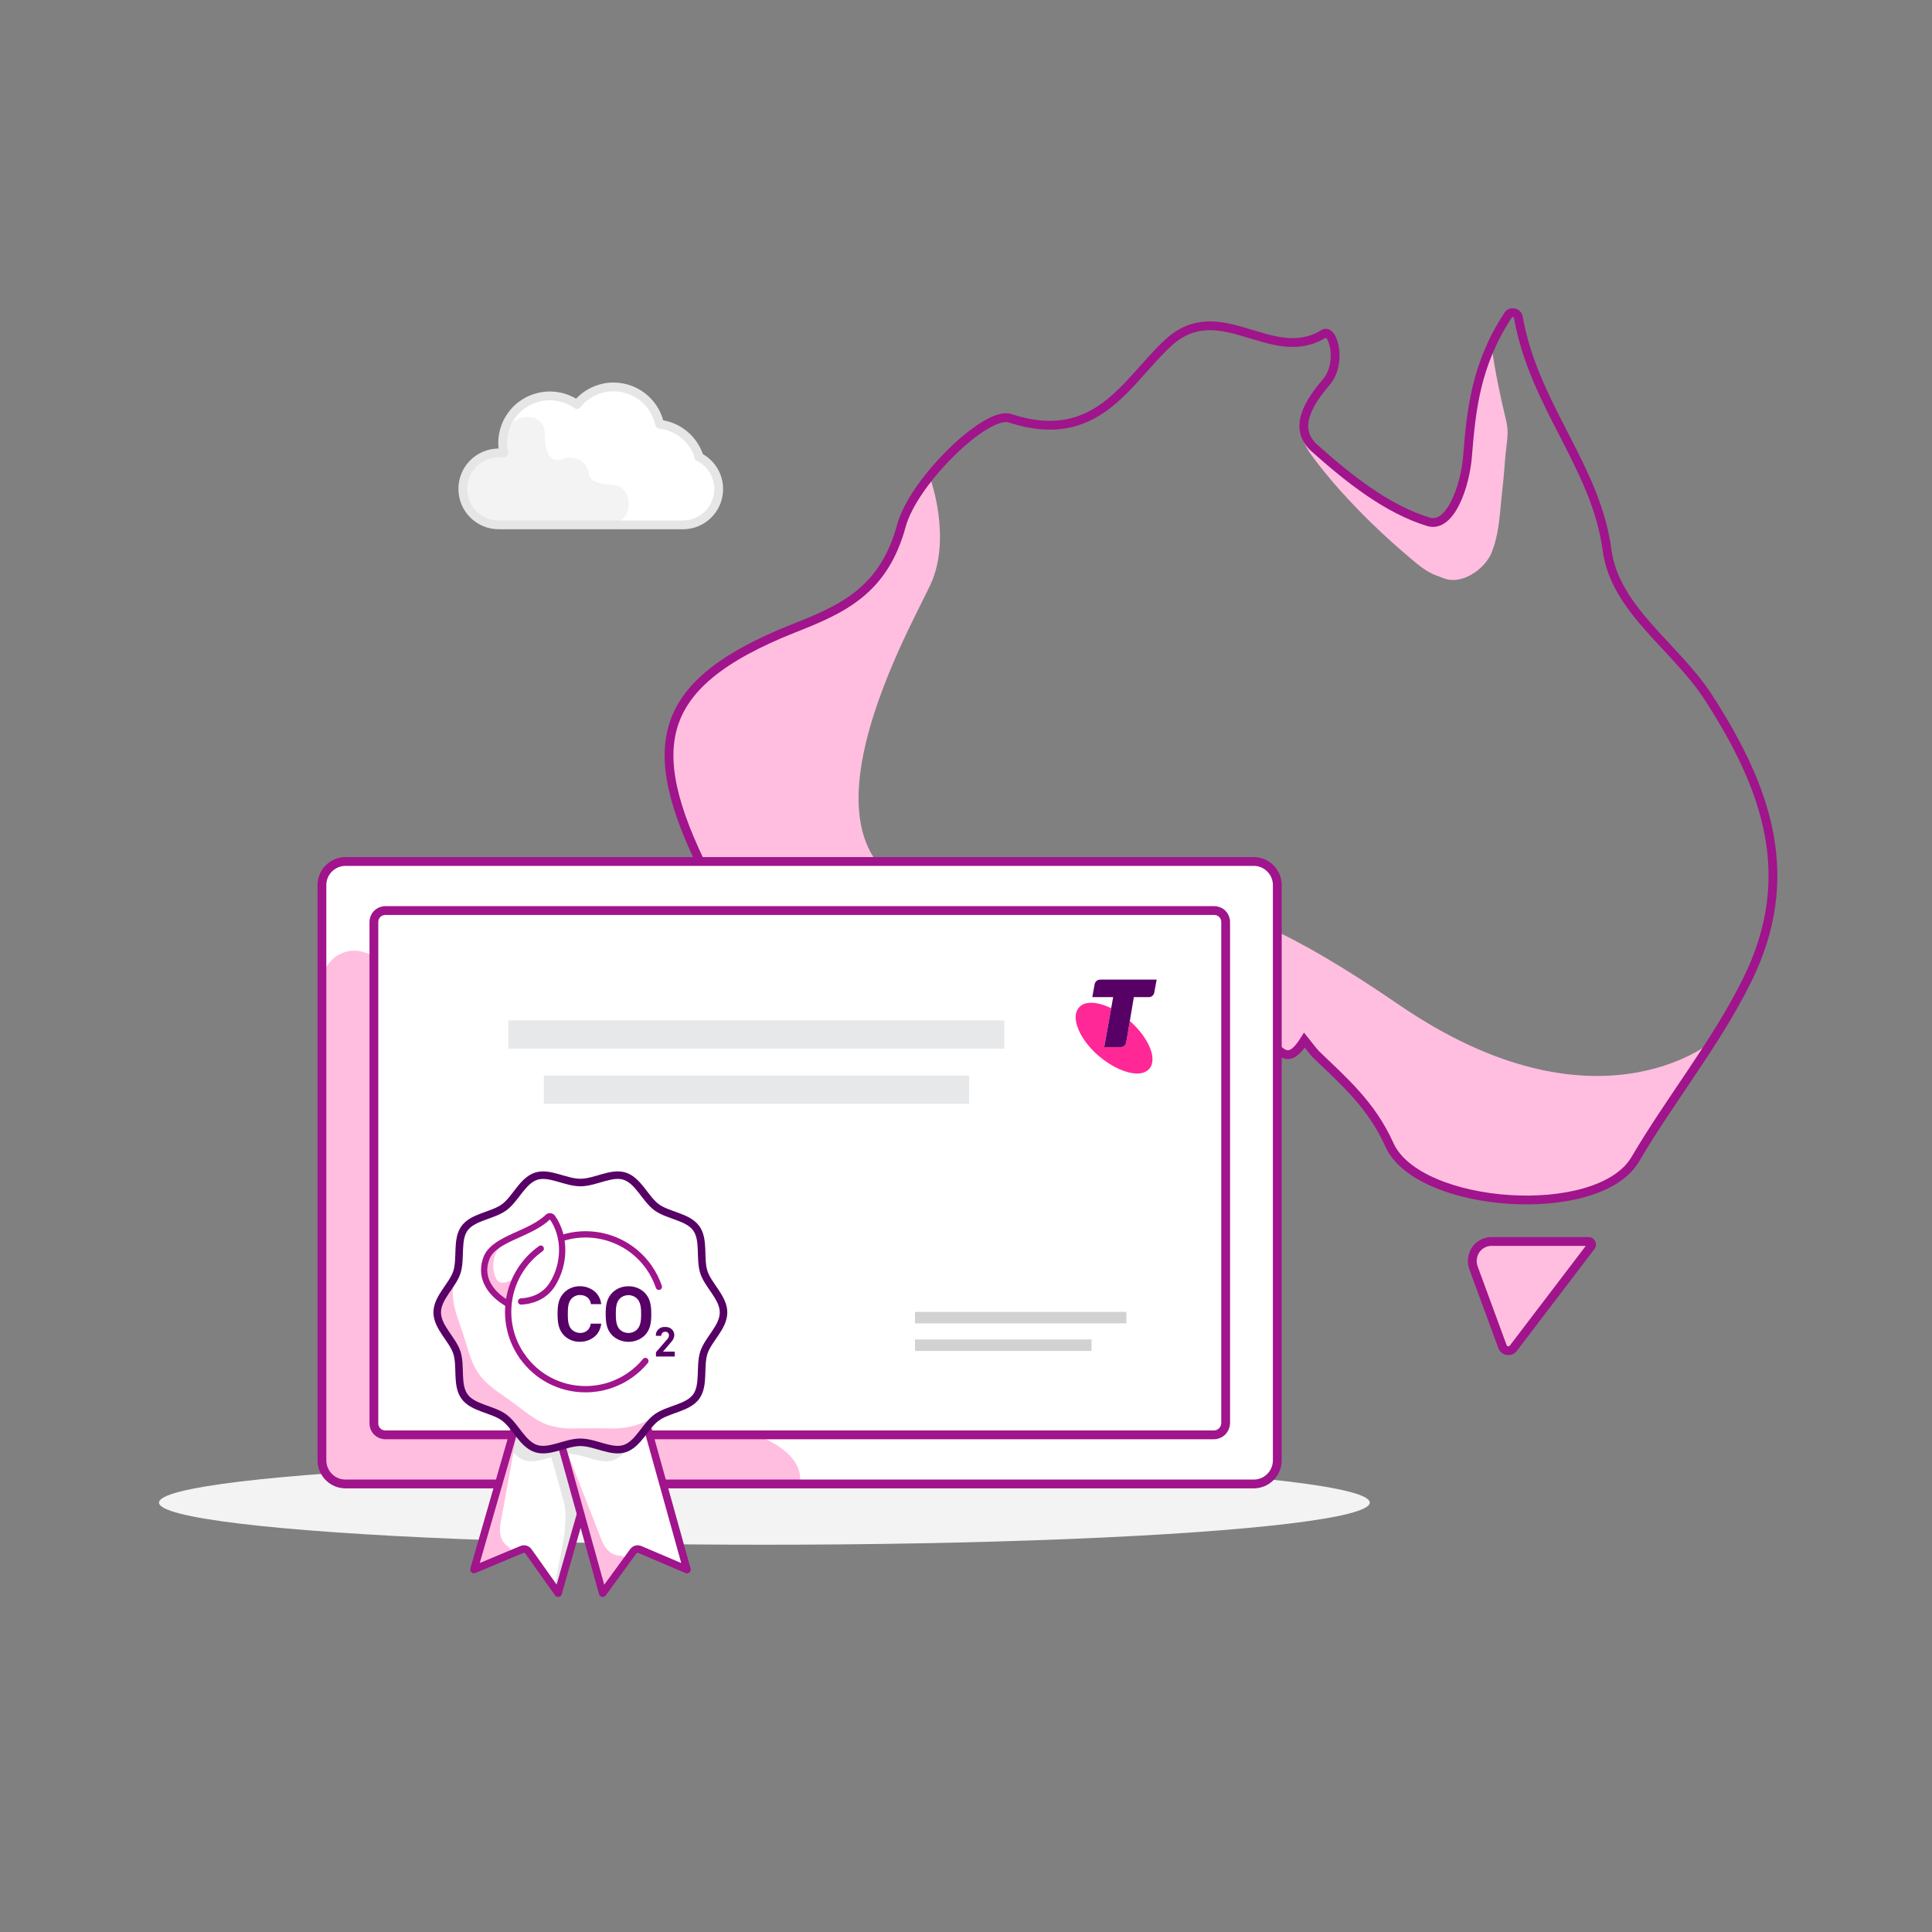 <?xml version="1.0" encoding="UTF-8"?><svg id="e" xmlns="http://www.w3.org/2000/svg" width="400" height="400" viewBox="0 0 400 400"><rect x="0" y="0" width="400" height="400" fill="#808080" stroke="none"/><path d="M311.75,86.73c-1.18-4.89-2.21-9.83-2.91-14.82-.05-.32-.07-.64-.11-.97-.54,1.72-1.25,3.36-1.95,5.03-1.64,3.92-1.83,7.98-1.61,12.19,.06,1.05-.39,2.04-1.18,2.63-.28,1.9-.64,3.79-.94,5.7-.72,4.6-2.09,11.82-8.28,11.09-1.97-.23-3.72-1.26-5.37-2.3-.37-.23-.74-.47-1.11-.71-.04-.02-.24-.15-.32-.2-.06-.04-.13-.07-.16-.09-.42-.22-.85-.42-1.27-.64-2.04-1.02-4.18-2.28-5.09-4.27-1.98-1.15-3.81-2.46-5.21-4.04-.58-.23-1.16-.54-1.72-1.03-1-.86-2-1.71-2.96-2.62-.22-.21-.41-.42-.59-.64-.27,.04-.54,.08-.84,.08-.13,0-.24-.03-.37-.04,.48,1.06,1,2.11,1.68,3.04,1.89,2.57,3.9,5.05,6.03,7.42,4.49,5.02,9.32,9.63,14.4,13.92,1.72,1.45,3.42,2.94,5.54,3.7,.52,.19,1.04,.38,1.55,.58,3.64,1.43,8.41-1.86,9.81-5.22,1.72-4.12,1.76-8.73,2.27-13.1,.26-2.24,.43-4.48,.61-6.73,.13-1.61,.43-3.26,.48-4.87,.03-1.05-.13-2.1-.38-3.12Z" fill="#ffbedf"/><path d="M192.62,99.1s4.48,12.39,0,21.98c-4.48,9.69-35.01,62.59,7.19,65.48,42.11,2.98,44.07-9.87,89.91,21.52,40.61,27.76,64.61,7.64,64.61,7.64l-15.78,24.31s-4.76,10.9-30.9,7.73c0,0-11.67-1.21-18.58-8.57,0,0-3.27-7.08-6.91-11.08-3.64-4.01-10.36-10.62-12.04-12.76,0,0-2.71,5.4-5.79,1.58-3.08-3.82-15.69-22.73-39.21-17.14,0,0-11.39,3.26-21.01,12.01,0,0-9.43,6.24-18.95,7.64-9.52,1.49-16.62,6.71-16.62,6.71,0,0-5.42,.47-8.96-2.24-3.55-2.7-.93-11.36-.93-11.36,0,0,.56-8.01-5.13-18.53-5.7-10.52-14.84-26.73-14.66-35.58,.19-8.85,3.45-16.39,14.28-22.63,10.83-6.24,23.71-7.73,29.5-17.32,5.79-9.59,3.17-12.2,9.99-19.37Z" fill="#ffbedf"/><path d="M332.73,113.92c-2.31-17.39-15.11-29.8-18.37-48.22-.18-1.04-1.55-1.34-2.13-.45-6.75,10.32-7.62,19.76-8.4,29.27-.47,5.97-3.46,14.83-8.04,13.53-8.6-2.61-16.55-8.96-23.57-15.21-4.77-4.2-1.12-9.61,2.43-13.81,3.27-3.83,1.4-11.2-.65-9.89-10.76,6.62-21.51-8.12-32.27,1.96-8.6,8.02-14.68,21.37-32.64,15.49-4.86-1.59-19.92,12.97-22.45,22.21-3.65,13.43-12.06,17.26-22.26,21.27-30.11,11.94-31.33,25.66-16.93,53.37,5.52,10.54,12.91,20.53,10.38,33.4-1.87,9.52,7.86,11.01,10.38,9.33,11.69-7.74,26.93-6.72,37.6-15.86,19.45-16.79,41.52-15.3,56.68,4.57,3.09,4.01,4.68,5.04,7.58,.47,.75,.93,1.5,1.96,2.34,2.89,5.8,5.6,11.5,10.45,15.24,18.75,5.89,13.25,43.21,15.95,50.88,3.08,7.39-12.6,16.74-24.07,23.19-37.13,10.57-21.37,4.21-39.65-8.04-58.59-6.83-10.54-19.27-18.1-20.95-30.42Z" fill="none" stroke="#a0148c" stroke-linecap="round" stroke-miterlimit="10" stroke-width="1.82"/><path d="M329.37,258.07l-16.05,21.07c-.62,.82-1.9,.62-2.25-.34l-6.01-16.34c-.56-1.59,0-2.89,.37-3.55,.65-1.03,1.78-1.77,3.09-1.87h20.39c.09,0,.37,0,.56,.37,.09,.37,0,.56-.09,.65Z" fill="#ffbedf" stroke="#a0148c" stroke-miterlimit="10" stroke-width="1.82"/><path d="M144.74,94.52c-1.19-3.63-4.36-6.25-8.17-6.69-1.12-5.26-6.29-8.62-11.57-7.51-2.19,.47-4.16,1.67-5.56,3.42-4.4-3.1-10.48-2.04-13.58,2.35-.54,.77-.97,1.6-1.27,2.49-.57,1.67-.67,3.46-.3,5.19-.34-.03-.69-.03-1.02,0-4.12,0-7.45,3.33-7.45,7.45s3.33,7.45,7.45,7.45h38.04c4.1,.04,7.45-3.25,7.49-7.35,.03-2.86-1.59-5.48-4.15-6.74l.09-.07h0Z" fill="#fff"/><path d="M99.69,95.15c.37-2.17,2.59-1.1,4.52-2.59,.2-.16,.87-3.76,1.09-3.86,1.5-3.4,7.51-3.3,7.49,1.13,0,2.46,.33,6.51,3.98,5.11,2.1-.69,4.35,.44,5.05,2.55,.1,.3,.16,.6,.19,.92,.26,1.77,3.73,1.83,5.11,2,4.35,.56,3.95,7.97-.5,7.79-4.86-.2-9.67,.34-14.5,.43-3.78,0-9.94,.8-13.03-1.6-4.95-3.8-3.35-9.14,.63-11.85h-.01Z" fill="#f3f3f3"/><path d="M144.74,94.52c-1.19-3.63-4.36-6.25-8.17-6.69-1.12-5.26-6.29-8.62-11.57-7.51-2.19,.47-4.16,1.67-5.56,3.42-4.4-3.1-10.48-2.04-13.58,2.35-.54,.77-.97,1.6-1.27,2.49-.57,1.67-.67,3.46-.3,5.19-.34-.03-.69-.03-1.02,0-4.12,0-7.45,3.33-7.45,7.45s3.33,7.45,7.45,7.45h38.04c4.1,.04,7.45-3.25,7.49-7.35,.03-2.86-1.59-5.48-4.15-6.74l.09-.07h0Z" fill="none" stroke="#e6e6e6" stroke-linecap="round" stroke-linejoin="round" stroke-width="1.82"/><ellipse cx="158.26" cy="311.1" rx="125.34" ry="8.72" fill="#f3f3f3"/><path id="f" d="M259.55,307.24H71.55c-2.75,0-4.9-2.23-4.9-4.9v-119.08c0-2.75,2.23-4.9,4.9-4.9h188c2.75,0,4.9,2.23,4.9,4.9v119.08c0,2.67-2.15,4.9-4.9,4.9Z" fill="#fff"/><path id="g" d="M66.65,203.6v98.66c0,2.75,2.23,4.98,4.98,4.98h93.99c.59-4.53-3.12-8.17-11.06-10.91-11.88-4.16-46.85-21.83-60.43-53.97-13.59-32.07-10.84-42.84-17.82-44.92-.52-.15-1.04-.3-1.48-.45-4.16-.97-8.17,2.3-8.17,6.61" fill="#ffbedf" fill-rule="evenodd"/><path id="h" d="M259.55,307.24H71.55c-2.75,0-4.9-2.23-4.9-4.9v-119.08c0-2.75,2.23-4.9,4.9-4.9h188c2.75,0,4.9,2.23,4.9,4.9v119.08c0,2.67-2.15,4.9-4.9,4.9Z" fill="none" stroke="#a0148c" stroke-miterlimit="10" stroke-width="1.82"/><path id="i" d="M251.31,297.07H79.79c-1.34,0-2.38-1.04-2.38-2.38v-103.79c0-1.34,1.04-2.38,2.38-2.38H251.38c1.34,0,2.38,1.04,2.38,2.38v103.79c-.07,1.34-1.11,2.38-2.45,2.38Z" fill="#fff"/><path id="j" d="M251.31,297.07H79.79c-1.34,0-2.38-1.04-2.38-2.38v-103.79c0-1.34,1.04-2.38,2.38-2.38H251.38c1.34,0,2.38,1.04,2.38,2.38v103.79c-.07,1.34-1.11,2.38-2.45,2.38Z" fill="none" stroke="#a0148c" stroke-miterlimit="10" stroke-width="1.82"/><rect id="k" x="105.25" y="211.25" width="102.67" height="5.86" fill="#e7e8e9"/><rect id="l" x="112.6" y="222.68" width="88.05" height="5.86" fill="#e7e8e9"/><rect id="m" x="189.44" y="271.61" width="43.76" height="2.38" fill="#d2d2d2"/><rect id="n" x="189.44" y="277.32" width="36.55" height="2.38" fill="#d2d2d2"/><path d="M233.92,211.38l-.74,4.41c-.15,.79-.67,1.01-1.13,1.01h-3.43l1.44-8.08c-1.44-.67-2.92-1.11-4.09-1.11s-2.02,.31-2.63,1.04c-.42,.52-.64,1.16-.64,1.93,0,2.3,1.78,5.49,4.84,8.09,2.72,2.3,5.72,3.59,7.9,3.59,1.09,0,1.96-.34,2.54-1.01,.45-.52,.63-1.2,.63-1.96,0-2.23-1.8-5.36-4.69-7.9" fill="#ff2896"/><path d="M227.75,202.83c-.55,0-1,.37-1.12,.95l-.48,2.66h4.32l-1.85,10.35h3.43c.46,0,.97-.21,1.13-1.01l1.57-9.34h3.11c.55,0,1-.37,1.12-.95l.49-2.67h-11.71Z" fill="#570066"/><path d="M133.42,293.34l-26.17-.06-9.12,31.67,9.92-4.15c.5-.2,1.07-.03,1.37,.41l6.13,8.64,4.66-16.39,4.55,16.39,6.33-8.68c.31-.43,.89-.59,1.37-.37l9.75,4.15-8.81-31.62Z" fill="#fff"/><path d="M119.14,295.77c-2.25,.5-4.46,.85-6.67,0-.9-.36-1.76-.85-2.53-1.45-.87,.28-1.79,.41-2.71,.38-.42-.02-.85-.08-1.26-.18-.04,1.36-.52,2.69-.97,4.11-.04,.14-.1,.28-.16,.41,1.09,1.41,2.22,2.77,3.77,3.29,2.75,.89,6.11-1.31,9.16-1.31s6.41,2.2,9.16,1.31,4.22-4.57,6.51-6.34c-1.04-.39-2.05-.85-3.03-1.37-3.72,.79-7.55,.32-11.28,1.15Z" fill="#e6e6e6"/><path d="M108.74,287.39l-5.09,27.9c-.23,1.27-.28,3.05,.79,4.25,.29,.3,.61,.58,.95,.82,.44,.34,.53,.97,.19,1.41-.11,.14-.26,.26-.43,.32l-7.18,2.88,10.76-37.59Z" fill="#ffbedf"/><path d="M119.02,310.39l-1.11-4-2.56-9.22,16.06-3.43-.14-.5-18.39,3.93,1.76,6.32,1.23,4.39,.92,3.33c.64,2.32-.03,7.09-.03,7.09l-1.82,9.45c-.17,.85,0,1.74,.47,2.47h0c.09,.1,.24,.11,.34,.03,.03-.03,.05-.06,.07-.1l3.15-11.02,1.19-4.16-.6-2.94-.55-1.65Z" fill="#e6e6e6"/><path d="M114.19,292.28l10.3,26.43c.47,1.21,1.36,2.75,2.9,3.21,.4,.1,.8,.17,1.21,.2,.56,.06,.96,.56,.9,1.11-.02,.18-.08,.35-.19,.49l-4.56,6.23-10.56-37.67Z" fill="#ffbedf"/><path d="M107.25,293.28l-9.12,31.67,9.92-4.15c.5-.2,1.07-.03,1.37,.41l6.13,8.64,4.66-16.37" fill="none" stroke="#a0148c" stroke-linecap="round" stroke-linejoin="round" stroke-width="1.56"/><path d="M133.42,293.34l8.81,31.62-9.75-4.15c-.49-.21-1.06-.06-1.37,.37l-6.33,8.68-4.55-16.37-4.55-16.39-.63,.17" fill="none" stroke="#a0148c" stroke-linecap="round" stroke-linejoin="round" stroke-width="1.56"/><path d="M149.8,271.73c0,3.05-3.17,5.56-4.07,8.31-.92,2.85,.13,6.74-1.59,9.11-1.73,2.38-5.78,2.58-8.18,4.32s-3.79,5.52-6.64,6.45c-2.75,.89-6.11-1.31-9.16-1.31s-6.41,2.2-9.16,1.31c-2.85-.92-4.27-4.72-6.64-6.45s-6.43-1.93-8.18-4.33c-1.74-2.4-.67-6.26-1.59-9.11-.9-2.75-4.07-5.26-4.07-8.31s3.17-5.56,4.07-8.31c.92-2.85-.13-6.74,1.59-9.11,1.73-2.37,5.78-2.59,8.18-4.33s3.79-5.52,6.64-6.45c2.75-.89,6.11,1.31,9.16,1.31s6.41-2.2,9.16-1.32c2.85,.92,4.27,4.72,6.64,6.45,2.37,1.73,6.43,1.93,8.18,4.33,1.74,2.4,.67,6.26,1.59,9.11,.9,2.76,4.07,5.27,4.07,8.32Z" fill="#fff"/><path d="M134.56,293.92c-.97,.46-1.98,.85-3,1.17-1.67,.48-3.4,.7-5.13,.65-.62,0-1.23,0-1.89-.02h-.05c-1.23-.02-2.49-.02-3.72,0h-.05c-.63,0-1.26,.02-1.89,.02-1.73,.06-3.46-.16-5.13-.64-2.28-.74-4.2-2.21-6.06-3.64-.5-.39-1-.77-1.5-1.13s-1.01-.72-1.55-1.09c-1.93-1.34-3.93-2.72-5.34-4.63-1.42-1.92-2.09-4.25-2.77-6.52-.18-.6-.36-1.19-.55-1.78s-.41-1.17-.61-1.76c-.78-2.2-1.58-4.48-1.58-6.91,.01-.9,.18-1.79,.51-2.64l-.38-.16c-.32,.61-.7,1.23-1.07,1.81-1.02,1.64-2.08,3.32-2.08,5.1s1.1,3.34,2.17,4.89c.74,1.08,1.52,2.2,1.89,3.35,.34,1.3,.5,2.63,.48,3.97,.06,1.93,.12,3.75,1.09,5.09,.97,1.33,2.71,1.97,4.52,2.62,1.27,.45,2.58,.92,3.6,1.64,1.02,.72,1.84,1.82,2.65,2.88,1.14,1.48,2.31,3.01,3.93,3.54,.44,.14,.91,.21,1.37,.2,1.27-.07,2.53-.32,3.73-.74,1.29-.44,2.64-.71,4-.78,1.36,.07,2.7,.34,3.99,.78,1.2,.42,2.46,.67,3.73,.74,.47,0,.93-.06,1.37-.2,1.62-.53,2.8-2.06,3.93-3.54,.5-.68,1.03-1.33,1.6-1.94l.78-.82-.98,.5Z" fill="#ffbedf"/><path d="M149.8,271.73c0,3.05-3.17,5.56-4.07,8.31-.92,2.85,.13,6.74-1.59,9.11-1.73,2.38-5.78,2.58-8.18,4.32s-3.79,5.52-6.64,6.45c-2.75,.89-6.11-1.31-9.16-1.31s-6.41,2.2-9.16,1.31c-2.85-.92-4.27-4.72-6.64-6.45s-6.43-1.93-8.18-4.33c-1.74-2.4-.67-6.26-1.59-9.11-.9-2.75-4.07-5.26-4.07-8.31s3.17-5.56,4.07-8.31c.92-2.85-.13-6.74,1.59-9.11,1.73-2.37,5.78-2.59,8.18-4.33s3.79-5.52,6.64-6.45c2.75-.89,6.11,1.31,9.16,1.31s6.41-2.2,9.16-1.32c2.85,.92,4.27,4.72,6.64,6.45,2.37,1.73,6.43,1.93,8.18,4.33,1.74,2.4,.67,6.26,1.59,9.11,.9,2.76,4.07,5.27,4.07,8.32Z" fill="none" stroke="#570066" stroke-miterlimit="10" stroke-width="1.56"/><path d="M120.11,268.14h0c.65-.03,1.28,.22,1.72,.68,.29,.33,.47,.74,.51,1.18h2.13c-.09-.91-.49-1.75-1.13-2.41-.86-.83-2.02-1.29-3.22-1.29-1.22-.03-2.39,.42-3.26,1.26-1.24,1.2-1.42,2.68-1.42,4.5s.19,3.29,1.42,4.51c.87,.83,2.04,1.27,3.26,1.23,1.22,0,2.4-.47,3.26-1.32,.63-.67,1.01-1.53,1.09-2.43h-2.17c-.04,.45-.22,.87-.51,1.22-.43,.47-1.05,.72-1.69,.7-.66,0-1.3-.27-1.75-.73-.79-.8-.79-2.18-.79-3.2s0-2.39,.79-3.19c.45-.47,1.09-.74,1.75-.74Z" fill="#570066"/><path d="M130.11,266.31c-1.22-.02-2.39,.43-3.27,1.26-1.24,1.2-1.44,2.68-1.44,4.5s.21,3.29,1.44,4.49c1.85,1.67,4.71,1.67,6.56,0,1.24-1.2,1.44-2.68,1.44-4.49s-.21-3.3-1.44-4.5c-.88-.83-2.06-1.28-3.29-1.26Zm1.8,8.94c-.98,.97-2.58,.98-3.58,.02l-.02-.02c-.78-.79-.81-2.17-.81-3.18s0-2.39,.81-3.19c.97-.97,2.56-.99,3.55-.04,.02,.02,.03,.03,.05,.04,.79,.79,.83,2.17,.83,3.19s-.04,2.37-.83,3.18Z" fill="#570066"/><path d="M137.26,279.84h0s1.69-1.97,1.69-1.97c.38-.4,.62-.91,.66-1.45,0-.93-.77-1.68-1.73-1.68-.05,0-.1,0-.15,0-.97-.1-1.84,.59-1.94,1.54-.01,.1-.01,.19,0,.29h1.12c-.04-.43,.29-.81,.73-.85h.09c.4-.02,.74,.27,.77,.66v.09c0,.28-.12,.55-.32,.76l-2.37,2.74v.88h3.89v-1.01h-2.44Z" fill="#570066"/><path d="M133.62,281.78c-.88,1.08-1.92,2.05-3.11,2.89-2.71,1.92-5.94,2.95-9.26,2.95-5.21,.02-10.09-2.5-13.08-6.75" fill="none" stroke="#a0148c" stroke-linecap="round" stroke-linejoin="round" stroke-width="1.3"/><path d="M116.16,256.39c6.52-2.19,13.97,.03,18.16,5.93,.92,1.3,1.6,2.67,2.09,4.1" fill="none" stroke="#a0148c" stroke-linecap="round" stroke-linejoin="round" stroke-width="1.3"/><path d="M105.7,268.18l.7-3.23-1.88,.57c-.72,.21-1.49-.12-1.8-.8-.74-1.58-.88-3.44,.02-5.45,.66-1.31,1.92-2.27,3.44-3.11-2.29,1.06-4.34,2.19-5.24,4.01-1.76,3.99,.45,7.33,3.54,9.33l.57,.37,.31-.1,.18-.8,.16-.78h0Z" fill="#ffbedf"/><path d="M107.89,269.46c1.85-.1,4.69-.75,6.48-3.54,2.74-4.42,2.66-10.05,0-13.84-.19-.27-.57-.35-.86-.16-.02,.02-.04,.04-.08,.06-3.7,3.56-10.67,4.34-12.57,8.15-1.76,3.99,.45,7.33,3.54,9.33l.6,.39" fill="none" stroke="#a0148c" stroke-linecap="round" stroke-linejoin="round" stroke-width="1.3"/><path d="M108.16,280.87c-5.12-7.23-3.41-17.23,3.8-22.35" fill="none" stroke="#a0148c" stroke-linecap="round" stroke-linejoin="round" stroke-width="1.3"/></svg>